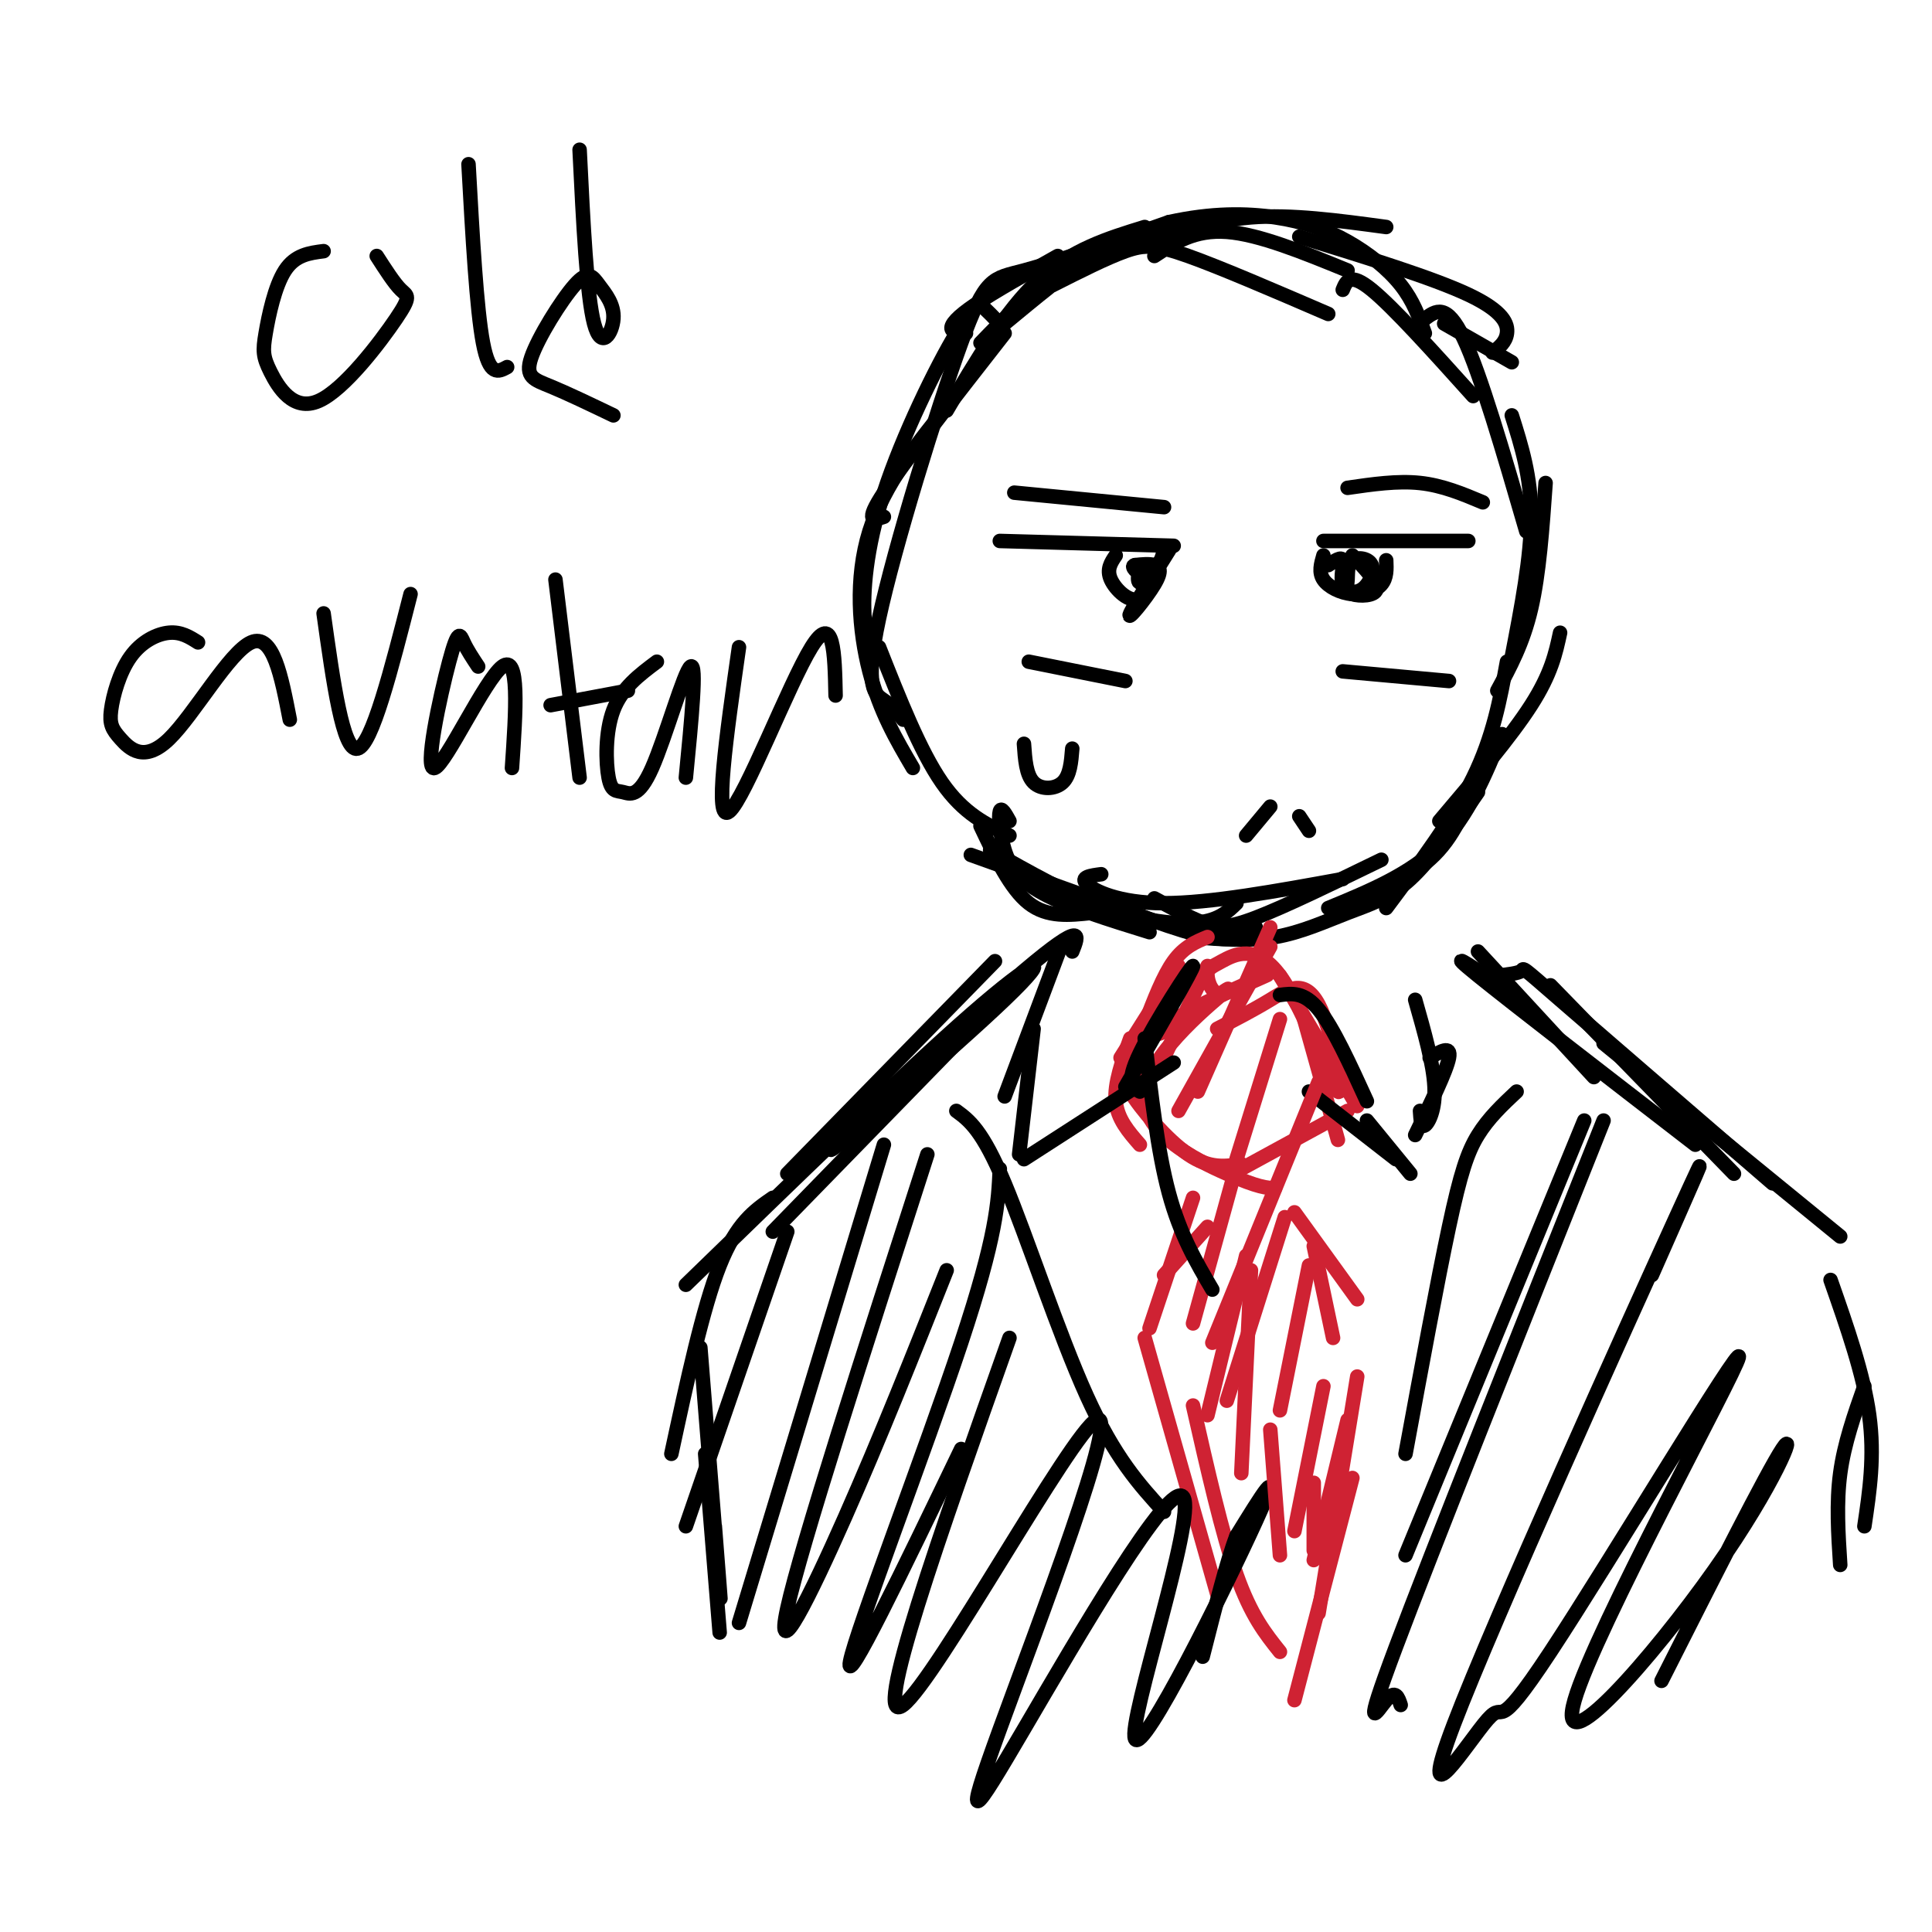 <svg viewBox='0 0 400 400' version='1.1' xmlns='http://www.w3.org/2000/svg' xmlns:xlink='http://www.w3.org/1999/xlink'><g fill='none' stroke='rgb(0,0,0)' stroke-width='3' stroke-linecap='round' stroke-linejoin='round'><path d='M187,149c-1.118,-1.389 -2.236,-2.778 -4,-4c-1.764,-1.222 -4.174,-2.276 -1,-17c3.174,-14.724 11.931,-43.118 17,-57c5.069,-13.882 6.448,-13.252 13,-15c6.552,-1.748 18.276,-5.874 30,-10'/><path d='M242,46c8.874,-1.965 16.059,-1.877 22,-1c5.941,0.877 10.638,2.544 15,5c4.362,2.456 8.389,5.702 11,9c2.611,3.298 3.805,6.649 5,10'/><path d='M206,66c-0.584,-0.608 -1.167,-1.215 -2,-2c-0.833,-0.785 -1.914,-1.746 -6,5c-4.086,6.746 -11.177,21.201 -15,33c-3.823,11.799 -4.378,20.943 -4,26c0.378,5.057 1.689,6.029 3,7'/><path d='M197,83c-6.978,8.622 -13.956,17.244 -17,27c-3.044,9.756 -2.156,20.644 0,29c2.156,8.356 5.578,14.178 9,20'/><path d='M182,134c4.250,10.750 8.500,21.500 13,28c4.500,6.500 9.250,8.750 14,11'/><path d='M183,107c-2.083,0.667 -4.167,1.333 0,-5c4.167,-6.333 14.583,-19.667 25,-33'/><path d='M200,69c-1.444,-0.089 -2.889,-0.178 -3,-1c-0.111,-0.822 1.111,-2.378 5,-5c3.889,-2.622 10.444,-6.311 17,-10'/><path d='M203,71c4.917,-5.083 9.833,-10.167 16,-14c6.167,-3.833 13.583,-6.417 21,-9'/><path d='M208,67c6.333,-5.244 12.667,-10.489 18,-14c5.333,-3.511 9.667,-5.289 14,-6c4.333,-0.711 8.667,-0.356 13,0'/><path d='M237,51c6.833,-2.667 13.667,-5.333 22,-6c8.333,-0.667 18.167,0.667 28,2'/><path d='M269,49c13.822,4.267 27.644,8.533 35,12c7.356,3.467 8.244,6.133 8,8c-0.244,1.867 -1.622,2.933 -3,4'/><path d='M299,67c0.000,0.000 14.000,8.000 14,8'/><path d='M279,56c-9.167,-3.750 -18.333,-7.500 -25,-8c-6.667,-0.500 -10.833,2.250 -15,5'/><path d='M237,47c-7.583,2.333 -15.167,4.667 -22,11c-6.833,6.333 -12.917,16.667 -19,27'/><path d='M218,59c5.533,-2.800 11.067,-5.600 15,-7c3.933,-1.400 6.267,-1.400 13,1c6.733,2.400 17.867,7.200 29,12'/><path d='M278,60c0.750,-1.833 1.500,-3.667 6,0c4.500,3.667 12.750,12.833 21,22'/><path d='M295,66c2.250,-1.667 4.500,-3.333 8,4c3.500,7.333 8.250,23.667 13,40'/><path d='M313,86c2.000,6.333 4.000,12.667 4,21c0.000,8.333 -2.000,18.667 -4,29'/><path d='M320,100c-0.667,9.417 -1.333,18.833 -3,26c-1.667,7.167 -4.333,12.083 -7,17'/><path d='M203,171c3.083,6.500 6.167,13.000 10,16c3.833,3.000 8.417,2.500 13,2'/><path d='M201,177c0.000,0.000 39.000,14.000 39,14'/><path d='M205,176c8.200,4.644 16.400,9.289 24,12c7.600,2.711 14.600,3.489 19,3c4.400,-0.489 6.200,-2.244 8,-4'/><path d='M228,181c-2.222,0.289 -4.444,0.578 -3,2c1.444,1.422 6.556,3.978 16,4c9.444,0.022 23.222,-2.489 37,-5'/><path d='M239,186c3.578,1.956 7.156,3.911 10,5c2.844,1.089 4.956,1.311 11,-1c6.044,-2.311 16.022,-7.156 26,-12'/><path d='M323,131c-0.917,4.250 -1.833,8.500 -6,15c-4.167,6.500 -11.583,15.250 -19,24'/><path d='M306,160c-2.167,6.167 -4.333,12.333 -9,17c-4.667,4.667 -11.833,7.833 -19,11'/><path d='M275,188c8.500,-3.500 17.000,-7.000 23,-13c6.000,-6.000 9.500,-14.500 13,-23'/><path d='M312,137c-1.417,7.750 -2.833,15.500 -7,24c-4.167,8.500 -11.083,17.750 -18,27'/><path d='M306,164c-4.792,6.964 -9.583,13.929 -14,18c-4.417,4.071 -8.458,5.250 -13,7c-4.542,1.750 -9.583,4.071 -15,5c-5.417,0.929 -11.208,0.464 -17,0'/><path d='M260,192c-2.000,1.583 -4.000,3.167 -10,2c-6.000,-1.167 -16.000,-5.083 -26,-9'/><path d='M209,170c-0.851,-1.530 -1.702,-3.060 -2,-2c-0.298,1.060 -0.042,4.708 1,8c1.042,3.292 2.869,6.226 8,9c5.131,2.774 13.565,5.387 22,8'/><path d='M206,199c0.000,0.000 -43.000,44.000 -43,44'/><path d='M199,215c0.000,0.000 -39.000,40.000 -39,40'/><path d='M306,197c0.000,0.000 24.000,26.000 24,26'/><path d='M309,203c-5.000,-3.333 -10.000,-6.667 -3,-1c7.000,5.667 26.000,20.333 45,35'/><path d='M222,197c1.356,-3.373 2.711,-6.746 -10,4c-12.711,10.746 -39.490,35.612 -40,37c-0.510,1.388 25.247,-20.703 36,-31c10.753,-10.297 6.501,-8.799 -7,3c-13.501,11.799 -36.250,33.900 -59,56'/><path d='M160,248c-3.750,2.583 -7.500,5.167 -11,14c-3.500,8.833 -6.750,23.917 -10,39'/><path d='M321,204c0.000,0.000 38.000,39.000 38,39'/><path d='M310,202c2.200,-0.244 4.400,-0.489 5,-1c0.600,-0.511 -0.400,-1.289 8,6c8.400,7.289 26.200,22.644 44,38'/><path d='M332,216c0.000,0.000 49.000,40.000 49,40'/><path d='M379,265c3.417,9.750 6.833,19.500 8,28c1.167,8.500 0.083,15.750 -1,23'/><path d='M386,287c-2.083,5.917 -4.167,11.833 -5,18c-0.833,6.167 -0.417,12.583 0,19'/><path d='M145,279c1.750,21.917 3.500,43.833 4,50c0.500,6.167 -0.250,-3.417 -1,-13'/><path d='M146,301c0.000,0.000 3.000,37.000 3,37'/><path d='M207,112c0.000,0.000 36.000,1.000 36,1'/><path d='M231,115c-0.978,1.444 -1.956,2.889 -1,5c0.956,2.111 3.844,4.889 6,4c2.156,-0.889 3.578,-5.444 5,-10'/><path d='M274,112c0.000,0.000 30.000,0.000 30,0'/><path d='M274,115c-0.506,1.744 -1.012,3.488 0,5c1.012,1.512 3.542,2.792 6,3c2.458,0.208 4.845,-0.655 6,-2c1.155,-1.345 1.077,-3.173 1,-5'/><path d='M213,137c0.000,0.000 20.000,4.000 20,4'/><path d='M278,139c0.000,0.000 22.000,2.000 22,2'/><path d='M236,117c-0.425,2.382 -0.850,4.764 1,3c1.850,-1.764 5.976,-7.674 5,-6c-0.976,1.674 -7.056,10.933 -8,13c-0.944,2.067 3.246,-3.059 5,-6c1.754,-2.941 1.073,-3.697 0,-4c-1.073,-0.303 -2.536,-0.151 -4,0'/><path d='M235,117c-0.667,0.167 -0.333,0.583 0,1'/><path d='M275,117c1.365,-0.922 2.730,-1.844 3,-1c0.270,0.844 -0.554,3.454 0,5c0.554,1.546 2.486,2.029 4,1c1.514,-1.029 2.610,-3.570 2,-5c-0.610,-1.430 -2.926,-1.748 -4,-1c-1.074,0.748 -0.906,2.561 -1,4c-0.094,1.439 -0.448,2.503 1,3c1.448,0.497 4.700,0.428 5,-1c0.300,-1.428 -2.350,-4.214 -5,-7'/><path d='M210,102c0.000,0.000 31.000,3.000 31,3'/><path d='M279,101c5.167,-0.750 10.333,-1.500 15,-1c4.667,0.500 8.833,2.250 13,4'/><path d='M263,167c0.000,0.000 -5.000,6.000 -5,6'/><path d='M269,169c0.000,0.000 2.000,3.000 2,3'/></g>
<g fill='none' stroke='rgb(207,34,51)' stroke-width='3' stroke-linecap='round' stroke-linejoin='round'><path d='M250,200c0.000,0.000 -10.000,21.000 -10,21'/><path d='M250,194c-2.417,1.000 -4.833,2.000 -7,5c-2.167,3.000 -4.083,8.000 -6,13'/><path d='M244,200c0.000,0.000 -12.000,19.000 -12,19'/><path d='M234,215c-1.667,4.667 -3.333,9.333 -3,13c0.333,3.667 2.667,6.333 5,9'/><path d='M235,222c-1.511,0.289 -3.022,0.578 -1,4c2.022,3.422 7.578,9.978 12,13c4.422,3.022 7.711,2.511 11,2'/><path d='M265,202c0.000,0.000 16.000,27.000 16,27'/><path d='M270,211c0.000,0.000 7.000,25.000 7,25'/><path d='M279,230c0.000,0.000 -22.000,12.000 -22,12'/><path d='M264,246c-1.692,-0.046 -3.384,-0.093 -10,-3c-6.616,-2.907 -18.155,-8.675 -17,-17c1.155,-8.325 15.006,-19.209 17,-21c1.994,-1.791 -7.868,5.510 -12,8c-4.132,2.490 -2.536,0.171 3,-3c5.536,-3.171 15.010,-7.192 17,-8c1.990,-0.808 -3.505,1.596 -9,4'/><path d='M253,206c-2.113,-0.181 -2.896,-2.634 -3,-4c-0.104,-1.366 0.473,-1.644 3,-3c2.527,-1.356 7.006,-3.789 12,3c4.994,6.789 10.504,22.799 12,24c1.496,1.201 -1.020,-12.407 -4,-18c-2.980,-5.593 -6.423,-3.169 -10,-1c-3.577,2.169 -7.289,4.085 -11,6'/><path d='M247,248c0.000,0.000 -9.000,27.000 -9,27'/><path d='M250,254c0.000,0.000 -9.000,10.000 -9,10'/><path d='M268,251c0.000,0.000 13.000,18.000 13,18'/><path d='M272,258c0.000,0.000 4.000,19.000 4,19'/><path d='M237,277c0.000,0.000 15.000,53.000 15,53'/><path d='M247,291c3.000,13.250 6.000,26.500 9,35c3.000,8.500 6.000,12.250 9,16'/><path d='M281,285c0.000,0.000 -8.000,49.000 -8,49'/><path d='M280,306c0.000,0.000 -12.000,46.000 -12,46'/></g>
<g fill='none' stroke='rgb(0,0,0)' stroke-width='3' stroke-linecap='round' stroke-linejoin='round'><path d='M220,195c0.000,0.000 -12.000,32.000 -12,32'/><path d='M214,213c0.000,0.000 -3.000,26.000 -3,26'/><path d='M212,240c0.000,0.000 31.000,-20.000 31,-20'/><path d='M271,226c0.000,0.000 18.000,14.000 18,14'/><path d='M283,232c0.000,0.000 9.000,11.000 9,11'/><path d='M293,235c3.250,-6.667 6.500,-13.333 7,-16c0.500,-2.667 -1.750,-1.333 -4,0'/><path d='M294,230c0.111,1.756 0.222,3.511 1,3c0.778,-0.511 2.222,-3.289 2,-8c-0.222,-4.711 -2.111,-11.356 -4,-18'/><path d='M233,225c7.133,-12.378 14.267,-24.756 14,-25c-0.267,-0.244 -7.933,11.644 -11,18c-3.067,6.356 -1.533,7.178 0,8'/><path d='M265,206c2.500,-0.333 5.000,-0.667 8,3c3.000,3.667 6.500,11.333 10,19'/><path d='M198,230c2.689,1.978 5.378,3.956 10,15c4.622,11.044 11.178,31.156 17,44c5.822,12.844 10.911,18.422 16,24'/><path d='M314,226c-2.911,2.733 -5.822,5.467 -8,9c-2.178,3.533 -3.622,7.867 -6,19c-2.378,11.133 -5.689,29.067 -9,47'/><path d='M163,255c0.000,0.000 -21.000,61.000 -21,61'/><path d='M183,237c0.000,0.000 -30.000,99.000 -30,99'/><path d='M192,239c-13.111,40.667 -26.222,81.333 -29,94c-2.778,12.667 4.778,-2.667 12,-19c7.222,-16.333 14.111,-33.667 21,-51'/><path d='M207,242c-0.311,6.889 -0.622,13.778 -8,36c-7.378,22.222 -21.822,59.778 -23,66c-1.178,6.222 10.911,-18.889 23,-44'/><path d='M209,277c-14.394,40.604 -28.788,81.209 -22,76c6.788,-5.209 34.759,-56.231 40,-59c5.241,-2.769 -12.247,42.715 -20,64c-7.753,21.285 -5.771,18.372 5,0c10.771,-18.372 30.330,-52.203 33,-48c2.670,4.203 -11.550,46.439 -10,50c1.550,3.561 18.872,-31.554 25,-45c6.128,-13.446 1.064,-5.223 -4,3'/><path d='M256,318c-1.833,4.667 -4.417,14.833 -7,25'/><path d='M328,232c0.000,0.000 -37.000,90.000 -37,90'/><path d='M332,232c-17.867,44.822 -35.733,89.644 -43,109c-7.267,19.356 -3.933,13.244 -2,11c1.933,-2.244 2.467,-0.622 3,1'/><path d='M342,264c7.538,-17.057 15.076,-34.113 5,-12c-10.076,22.113 -37.766,83.396 -46,105c-8.234,21.604 2.987,3.530 7,-1c4.013,-4.530 0.818,4.486 13,-14c12.182,-18.486 39.742,-64.473 39,-61c-0.742,3.473 -29.787,56.405 -34,71c-4.213,14.595 16.404,-9.148 29,-27c12.596,-17.852 17.170,-29.815 14,-25c-3.170,4.815 -14.085,26.407 -25,48'/><path d='M67,52c-2.945,0.378 -5.891,0.756 -8,4c-2.109,3.244 -3.382,9.354 -4,13c-0.618,3.646 -0.583,4.828 1,8c1.583,3.172 4.713,8.335 10,6c5.287,-2.335 12.731,-12.167 16,-17c3.269,-4.833 2.363,-4.667 1,-6c-1.363,-1.333 -3.181,-4.167 -5,-7'/><path d='M97,34c0.833,15.000 1.667,30.000 3,37c1.333,7.000 3.167,6.000 5,5'/><path d='M120,31c0.744,15.146 1.488,30.292 3,36c1.512,5.708 3.791,1.977 4,-1c0.209,-2.977 -1.651,-5.201 -3,-7c-1.349,-1.799 -2.186,-3.173 -5,0c-2.814,3.173 -7.604,10.893 -9,15c-1.396,4.107 0.601,4.602 4,6c3.399,1.398 8.199,3.699 13,6'/><path d='M41,133c-1.755,-1.113 -3.509,-2.226 -6,-2c-2.491,0.226 -5.718,1.793 -8,5c-2.282,3.207 -3.620,8.056 -4,11c-0.380,2.944 0.197,3.985 2,6c1.803,2.015 4.832,5.004 10,0c5.168,-5.004 12.477,-18.001 17,-20c4.523,-1.999 6.262,7.001 8,16'/><path d='M67,127c2.000,14.333 4.000,28.667 7,28c3.000,-0.667 7.000,-16.333 11,-32'/><path d='M99,138c-1.128,-1.699 -2.255,-3.397 -3,-5c-0.745,-1.603 -1.107,-3.110 -3,4c-1.893,7.110 -5.317,22.837 -3,22c2.317,-0.837 10.376,-18.239 14,-21c3.624,-2.761 2.812,9.120 2,21'/><path d='M115,120c0.000,0.000 5.000,41.000 5,41'/><path d='M114,146c0.000,0.000 16.000,-3.000 16,-3'/><path d='M136,137c-3.631,2.718 -7.262,5.436 -9,10c-1.738,4.564 -1.585,10.974 -1,14c0.585,3.026 1.600,2.667 3,3c1.400,0.333 3.185,1.359 6,-5c2.815,-6.359 6.662,-20.103 8,-21c1.338,-0.897 0.169,11.051 -1,23'/><path d='M153,134c-2.622,18.356 -5.244,36.711 -2,34c3.244,-2.711 12.356,-26.489 17,-34c4.644,-7.511 4.822,1.244 5,10'/><path d='M212,154c0.222,3.222 0.444,6.444 2,8c1.556,1.556 4.444,1.444 6,0c1.556,-1.444 1.778,-4.222 2,-7'/></g>
<g fill='none' stroke='rgb(207,34,51)' stroke-width='3' stroke-linecap='round' stroke-linejoin='round'><path d='M263,192c0.000,0.000 -15.000,34.000 -15,34'/><path d='M263,196c0.000,0.000 -19.000,34.000 -19,34'/><path d='M265,211c0.000,0.000 -9.000,29.000 -9,29'/><path d='M273,224c0.000,0.000 -22.000,54.000 -22,54'/><path d='M266,252c0.000,0.000 -12.000,38.000 -12,38'/><path d='M271,262c0.000,0.000 -6.000,30.000 -6,30'/><path d='M274,287c0.000,0.000 -6.000,30.000 -6,30'/><path d='M279,294c0.000,0.000 -7.000,29.000 -7,29'/><path d='M258,260c0.000,0.000 -8.000,33.000 -8,33'/><path d='M255,245c0.000,0.000 -8.000,29.000 -8,29'/><path d='M259,263c0.000,0.000 -2.000,42.000 -2,42'/><path d='M263,296c0.000,0.000 2.000,26.000 2,26'/><path d='M272,307c0.000,0.000 0.000,14.000 0,14'/></g>
<g fill='none' stroke='rgb(0,0,0)' stroke-width='3' stroke-linecap='round' stroke-linejoin='round'><path d='M237,215c1.333,11.667 2.667,23.333 5,32c2.333,8.667 5.667,14.333 9,20'/></g>
</svg>